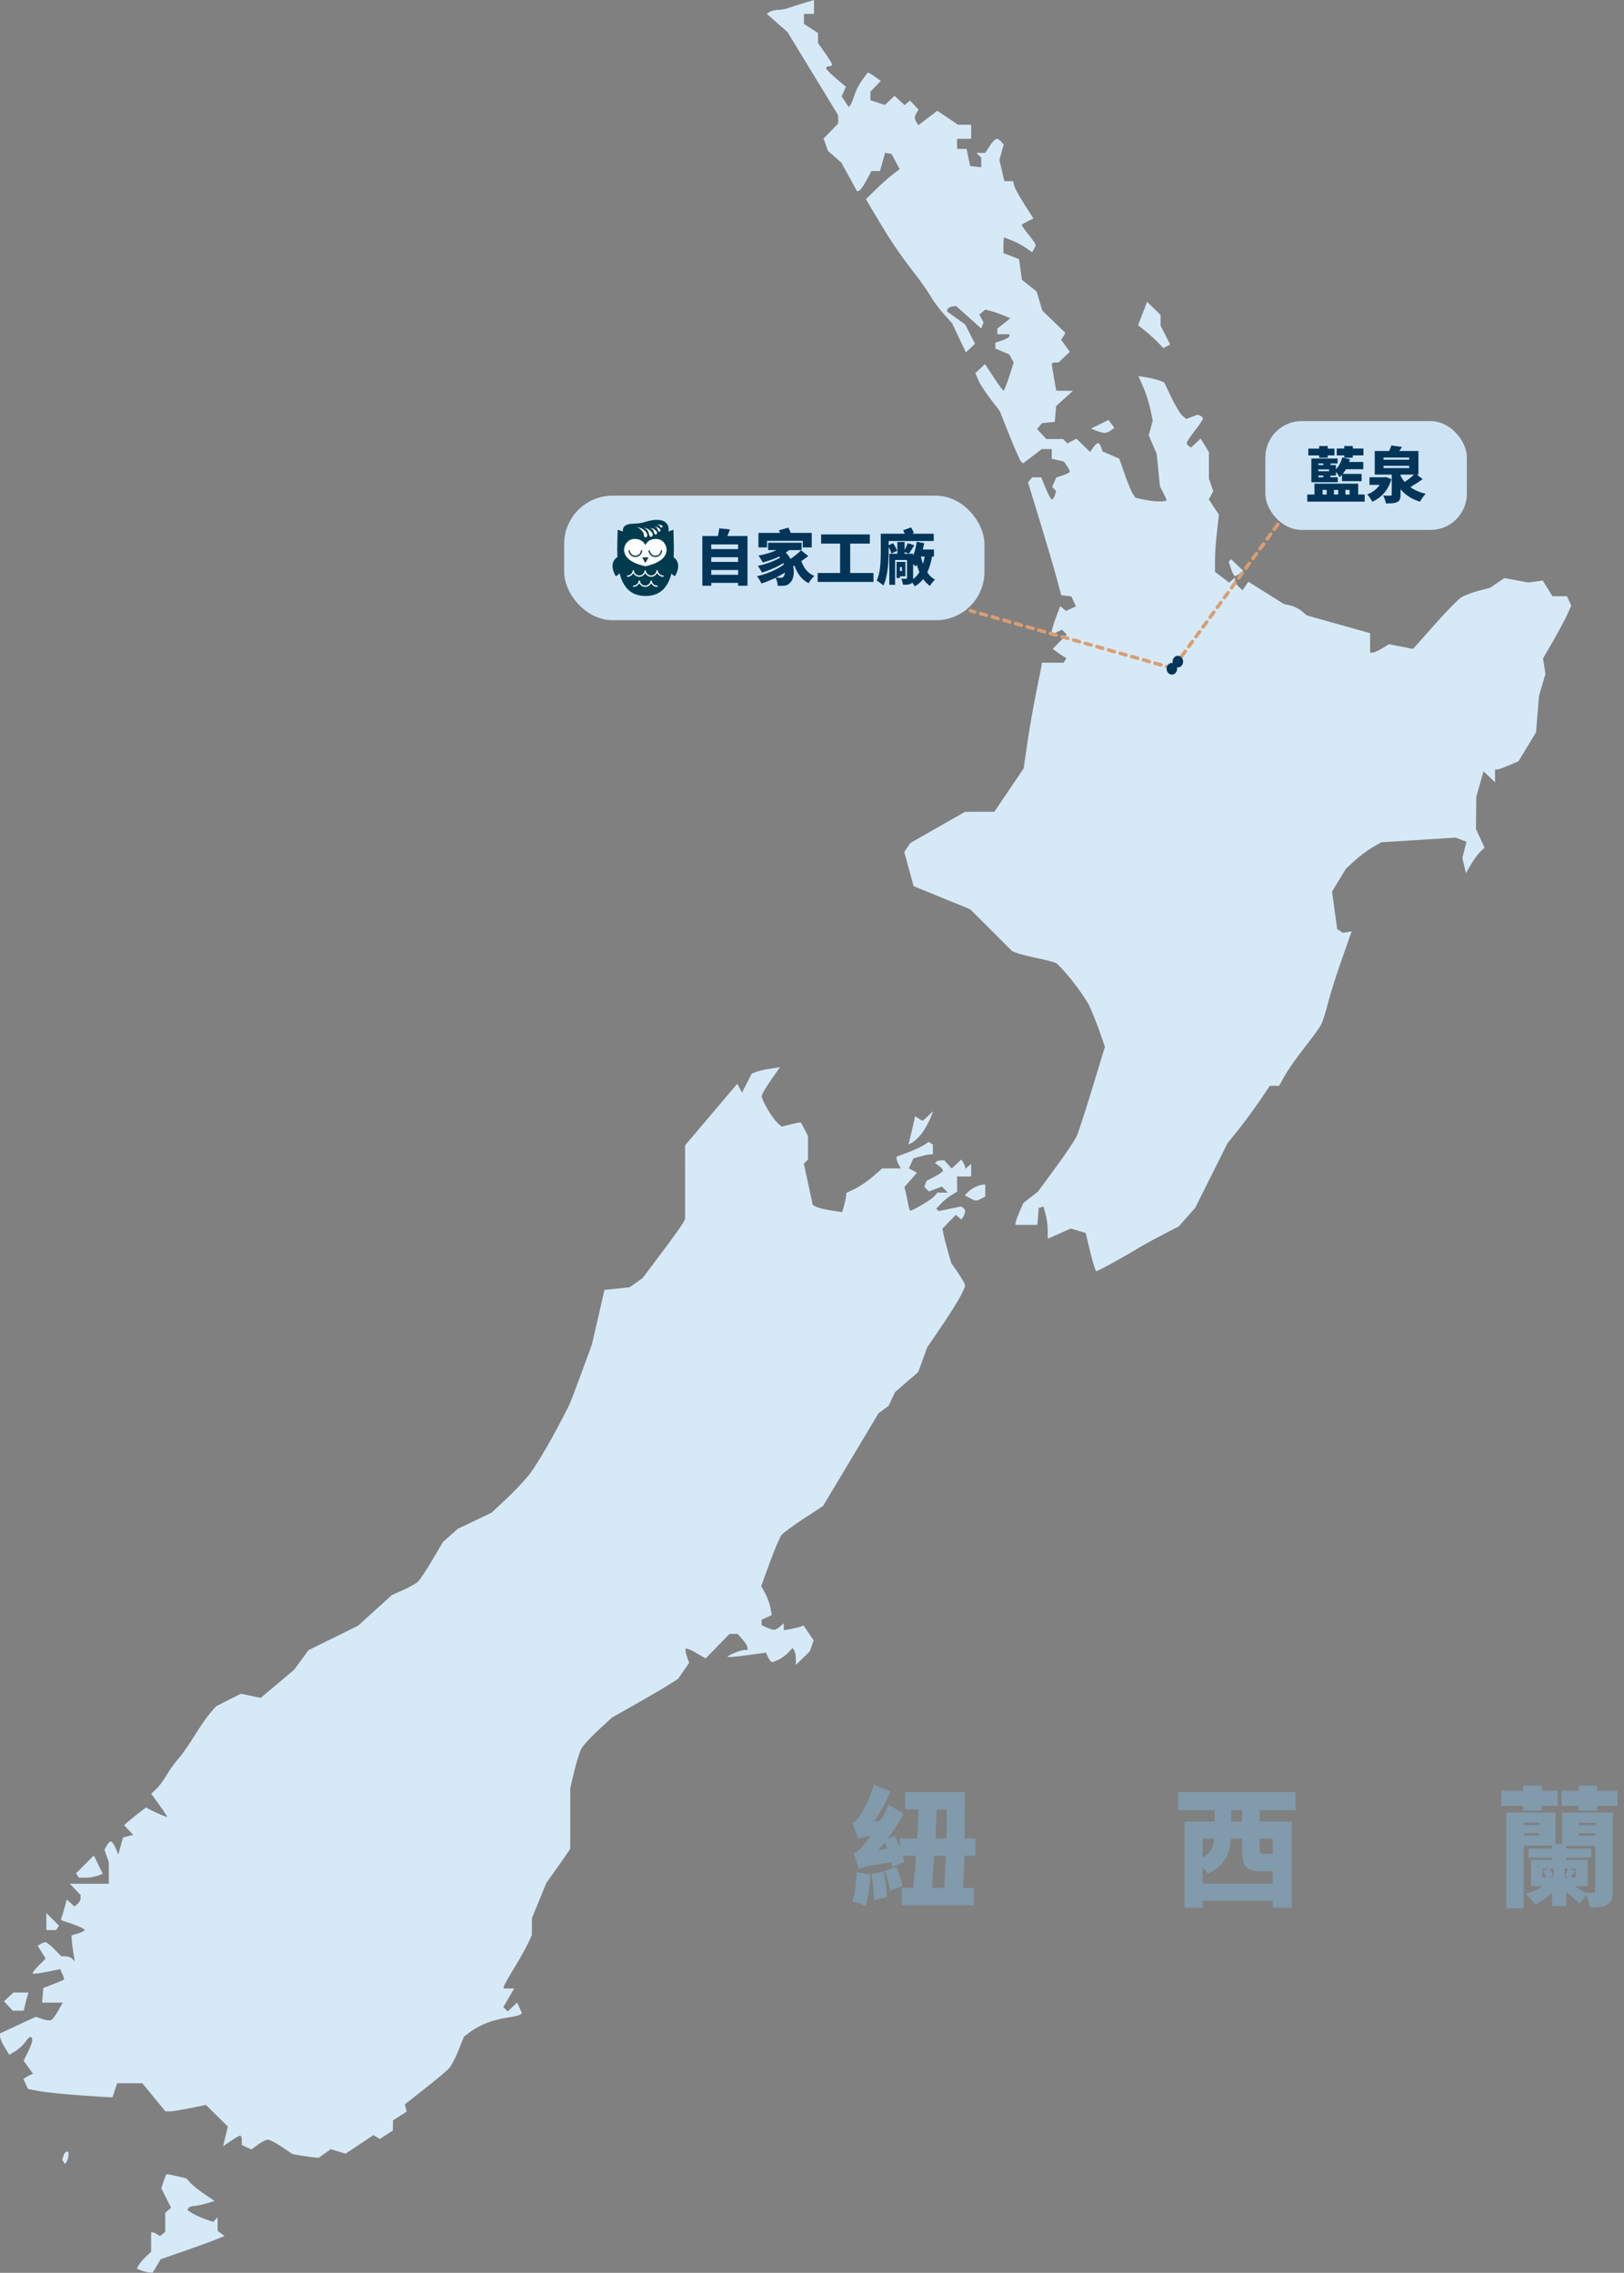<svg width="806" height="1128" viewBox="0 0 806 1128" fill="none" xmlns="http://www.w3.org/2000/svg">
<rect x="0" y="0" width="806" height="1128" fill="#808080" stroke="none"/>
<rect x="628" y="209" width="100" height="54" rx="18" fill="#CEE4F5"/>
<path d="M666.45 229.27H676.59V232.87H666.45V229.27ZM656.79 228.7H660.33V232.21H656.79V228.7ZM656.79 234.73H660.33V238.24H656.79V234.73ZM648.81 245.44H677.31V248.95H648.81V245.44ZM652.38 240.04H674.07V247.3H669.81V243.13H667.74V247.3H664.14V243.13H662.04V247.3H658.44V243.13H656.4V247.3H652.38V240.04ZM666.18 227.02L670.02 227.95C669.52 229.67 668.83 231.33 667.95 232.93C667.07 234.51 666.05 235.81 664.89 236.83C664.75 236.55 664.53 236.2 664.23 235.78C663.95 235.34 663.65 234.91 663.33 234.49C663.01 234.05 662.72 233.7 662.46 233.44C663.34 232.68 664.1 231.74 664.74 230.62C665.38 229.48 665.86 228.28 666.18 227.02ZM652.77 230.8H663.03V236.02H652.77V233.86H659.64V232.96H652.77V230.8ZM663.87 227.56V230.02H654.3V236.86H663.96V239.32H650.82V227.56H663.87ZM649.32 222.64H662.31V226.03H649.32V222.64ZM654.72 221.35H658.95V227.17H654.72V221.35ZM667.17 221.35H671.4V227.17H667.17V221.35ZM663.42 222.61H676.68V226H663.42V222.61ZM666.03 235.21H675.78V238.81H666.03V235.21ZM679.68 236.86H687.81V240.64H679.68V236.86ZM694.92 235.75C695.64 237.27 696.59 238.65 697.77 239.89C698.97 241.11 700.39 242.16 702.03 243.04C703.67 243.92 705.52 244.59 707.58 245.05C707.26 245.35 706.92 245.74 706.56 246.22C706.2 246.68 705.86 247.15 705.54 247.63C705.22 248.13 704.95 248.58 704.73 248.98C702.55 248.32 700.62 247.42 698.94 246.28C697.28 245.14 695.83 243.77 694.59 242.17C693.37 240.57 692.32 238.76 691.44 236.74L694.92 235.75ZM702.39 234.97L706.08 237.79C705.22 238.39 704.33 239 703.41 239.62C702.49 240.22 701.58 240.79 700.68 241.33C699.8 241.87 698.97 242.34 698.19 242.74L695.4 240.31C696.16 239.87 696.96 239.35 697.8 238.75C698.66 238.15 699.49 237.52 700.29 236.86C701.11 236.2 701.81 235.57 702.39 234.97ZM690.72 235H695.1V245.59C695.1 246.59 694.97 247.37 694.71 247.93C694.47 248.49 694 248.92 693.3 249.22C692.62 249.52 691.82 249.7 690.9 249.76C690 249.82 688.98 249.85 687.84 249.85C687.76 249.27 687.58 248.61 687.3 247.87C687.04 247.13 686.77 246.48 686.49 245.92C686.93 245.94 687.39 245.96 687.87 245.98C688.37 246 688.82 246.01 689.22 246.01C689.64 245.99 689.92 245.98 690.06 245.98C690.32 245.98 690.49 245.95 690.57 245.89C690.67 245.81 690.72 245.67 690.72 245.47V235ZM686.28 236.86H687.06L687.78 236.71L690.54 237.79C690.04 239.59 689.34 241.21 688.44 242.65C687.54 244.09 686.47 245.34 685.23 246.4C683.99 247.44 682.6 248.31 681.06 249.01C680.9 248.65 680.67 248.24 680.37 247.78C680.09 247.34 679.79 246.9 679.47 246.46C679.15 246.02 678.84 245.66 678.54 245.38C679.82 244.92 680.98 244.29 682.02 243.49C683.08 242.67 683.97 241.75 684.69 240.73C685.43 239.69 685.96 238.6 686.28 237.46V236.86ZM686.64 231.19V232.3H699.39V231.19H686.64ZM686.64 227.08V228.16H699.39V227.08H686.64ZM682.29 223.84H703.98V235.54H682.29V223.84ZM690.54 221.08L695.82 221.8C695.32 222.62 694.8 223.39 694.26 224.11C693.74 224.81 693.28 225.41 692.88 225.91L688.77 225.1C689.11 224.5 689.44 223.84 689.76 223.12C690.1 222.38 690.36 221.7 690.54 221.08Z" fill="#033559"/>
<path d="M449.2 889.416H473.712V897.992H449.2V889.416ZM446.576 912.456H484.08V920.968H446.576V912.456ZM447.536 936.968H483.312V945.544H447.536V936.968ZM455.984 892.808H465.136C465.008 896.051 464.859 899.421 464.688 902.92C464.56 906.376 464.389 909.853 464.176 913.352C464.005 916.808 463.792 920.2 463.536 923.528C463.323 926.813 463.088 929.949 462.832 932.936C462.619 935.923 462.384 938.632 462.128 941.064H452.656C452.997 938.547 453.317 935.773 453.616 932.744C453.915 929.715 454.192 926.536 454.448 923.208C454.704 919.88 454.939 916.488 455.152 913.032C455.365 909.576 455.536 906.141 455.664 902.728C455.835 899.315 455.941 896.008 455.984 892.808ZM469.808 889.416H478.96C478.96 892.915 478.939 896.541 478.896 900.296C478.896 904.051 478.853 907.827 478.768 911.624C478.725 915.379 478.661 919.069 478.576 922.696C478.491 926.28 478.363 929.693 478.192 932.936C478.064 936.179 477.915 939.123 477.744 941.768H468.272C468.485 939.037 468.677 936.029 468.848 932.744C469.061 929.459 469.232 926.024 469.36 922.44C469.531 918.813 469.637 915.123 469.68 911.368C469.765 907.613 469.808 903.88 469.808 900.168C469.851 896.456 469.851 892.872 469.808 889.416ZM438.64 913.224L444.208 911.176C444.848 912.541 445.467 914.013 446.064 915.592C446.704 917.171 447.259 918.707 447.728 920.2C448.197 921.651 448.539 922.952 448.752 924.104L442.8 926.536C442.629 925.384 442.309 924.04 441.84 922.504C441.413 920.968 440.923 919.389 440.368 917.768C439.813 916.147 439.237 914.632 438.64 913.224ZM432.56 930.184L438.64 928.712C438.981 930.76 439.301 932.979 439.6 935.368C439.941 937.715 440.155 939.763 440.24 941.512L433.84 943.176C433.797 941.427 433.648 939.336 433.392 936.904C433.179 934.472 432.901 932.232 432.56 930.184ZM425.2 929.16L432.048 930.248C431.877 933.107 431.579 935.965 431.152 938.824C430.725 941.64 430.192 944.029 429.552 945.992C428.741 945.565 427.653 945.117 426.288 944.648C424.923 944.221 423.813 943.901 422.96 943.688C423.685 941.853 424.197 939.635 424.496 937.032C424.837 934.387 425.072 931.763 425.2 929.16ZM425.776 912.52C425.648 911.965 425.413 911.219 425.072 910.28C424.773 909.341 424.432 908.381 424.048 907.4C423.707 906.376 423.365 905.501 423.024 904.776C423.707 904.563 424.325 904.179 424.88 903.624C425.477 903.027 426.075 902.259 426.672 901.32C427.099 900.723 427.739 899.635 428.592 898.056C429.445 896.435 430.341 894.536 431.28 892.36C432.219 890.184 433.029 887.987 433.712 885.768L441.904 889.096C440.965 891.357 439.877 893.64 438.64 895.944C437.403 898.248 436.101 900.467 434.736 902.6C433.371 904.691 432.005 906.568 430.64 908.232V908.424C430.64 908.424 430.384 908.573 429.872 908.872C429.403 909.128 428.848 909.491 428.208 909.96C427.568 910.387 426.992 910.835 426.48 911.304C426.011 911.731 425.776 912.136 425.776 912.52ZM425.776 912.52L425.584 906.504L429.04 904.2L440.112 903.496C439.899 904.563 439.685 905.779 439.472 907.144C439.301 908.509 439.195 909.619 439.152 910.472C436.72 910.685 434.715 910.899 433.136 911.112C431.557 911.283 430.277 911.453 429.296 911.624C428.357 911.752 427.611 911.901 427.056 912.072C426.544 912.2 426.117 912.349 425.776 912.52ZM426.288 927.624C426.16 927.069 425.925 926.323 425.584 925.384C425.285 924.403 424.944 923.4 424.56 922.376C424.219 921.352 423.877 920.477 423.536 919.752C424.432 919.539 425.264 919.091 426.032 918.408C426.8 917.725 427.696 916.787 428.72 915.592C429.232 915.037 429.979 914.099 430.96 912.776C431.984 911.453 433.093 909.875 434.288 908.04C435.483 906.163 436.677 904.157 437.872 902.024C439.067 899.891 440.133 897.736 441.072 895.56L448.432 900.232C446.939 902.963 445.253 905.715 443.376 908.488C441.499 911.261 439.515 913.928 437.424 916.488C435.333 919.005 433.243 921.288 431.152 923.336V923.592C431.152 923.592 430.896 923.741 430.384 924.04C429.915 924.296 429.36 924.637 428.72 925.064C428.08 925.491 427.504 925.939 426.992 926.408C426.523 926.835 426.288 927.24 426.288 927.624ZM426.288 927.624L425.84 921.416L429.296 919.048L445.744 916.872C445.573 917.939 445.424 919.133 445.296 920.456C445.211 921.779 445.189 922.867 445.232 923.72C441.563 924.275 438.576 924.765 436.272 925.192C434.011 925.576 432.219 925.917 430.896 926.216C429.573 926.472 428.571 926.728 427.888 926.984C427.248 927.197 426.715 927.411 426.288 927.624ZM439.152 928.584L444.976 926.6C445.573 928.093 446.149 929.736 446.704 931.528C447.259 933.277 447.664 934.792 447.92 936.072L441.776 938.312C441.563 936.989 441.2 935.432 440.688 933.64C440.176 931.805 439.664 930.12 439.152 928.584ZM593.136 934.856H635.504V943.368H593.136V934.856ZM587.888 904.008H641.136V946.824H631.664V912.52H596.912V946.824H587.888V904.008ZM584.752 889.416H642.992V898.376H584.752V889.416ZM602.8 895.048H611.056V910.216C611.056 912.648 610.757 915.123 610.16 917.64C609.605 920.115 608.475 922.44 606.768 924.616C605.104 926.749 602.629 928.52 599.344 929.928C599.003 929.331 598.491 928.627 597.808 927.816C597.125 926.963 596.4 926.131 595.632 925.32C594.907 924.509 594.267 923.891 593.712 923.464C596.528 922.355 598.576 921.096 599.856 919.688C601.136 918.237 601.947 916.701 602.288 915.08C602.629 913.416 602.8 911.709 602.8 909.96V895.048ZM616.432 895.048H625.2V917.448C625.2 918.643 625.285 919.368 625.456 919.624C625.669 919.88 626.181 920.008 626.992 920.008C627.12 920.008 627.333 920.008 627.632 920.008C627.973 920.008 628.336 920.008 628.72 920.008C629.104 920.008 629.467 920.008 629.808 920.008C630.149 920.008 630.405 920.008 630.576 920.008C631.131 920.008 631.515 919.965 631.728 919.88C631.941 919.752 632.112 919.581 632.24 919.368C633.093 920.008 634.267 920.648 635.76 921.288C637.296 921.928 638.725 922.376 640.048 922.632C639.408 924.936 638.405 926.515 637.04 927.368C635.717 928.221 633.883 928.648 631.536 928.648C631.109 928.648 630.619 928.648 630.064 928.648C629.552 928.648 628.997 928.648 628.4 928.648C627.845 928.648 627.312 928.648 626.8 928.648C626.288 928.648 625.84 928.648 625.456 928.648C622.981 928.648 621.083 928.307 619.76 927.624C618.48 926.941 617.605 925.789 617.136 924.168C616.667 922.547 616.432 920.328 616.432 917.512V895.048ZM758.512 917.384H789.744V921.928H758.512V917.384ZM768.176 934.152L773.296 936.2C772.443 937.309 771.376 938.44 770.096 939.592C768.859 940.744 767.536 941.811 766.128 942.792C764.72 943.773 763.291 944.563 761.84 945.16C761.285 944.392 760.539 943.475 759.6 942.408C758.704 941.384 757.872 940.552 757.104 939.912C758.469 939.528 759.856 939.037 761.264 938.44C762.672 937.843 763.973 937.181 765.168 936.456C766.405 935.688 767.408 934.92 768.176 934.152ZM753.328 905.736H765.744V909.768H753.328V905.736ZM782.128 905.8H794.544V909.896H782.128V905.8ZM753.264 899.528H772.08V915.976H753.264V910.984H763.888V904.584H753.264V899.528ZM794.992 899.528V904.648H783.6V911.048H794.992V916.104H775.28V899.528H794.992ZM747.568 899.528H756.208V947.08H747.568V899.528ZM791.664 899.528H800.496V938.44C800.496 940.275 800.304 941.704 799.92 942.728C799.536 943.795 798.789 944.648 797.68 945.288C796.613 945.928 795.355 946.312 793.904 946.44C792.496 946.611 790.917 946.696 789.168 946.696C788.997 945.587 788.656 944.307 788.144 942.856C787.675 941.448 787.184 940.253 786.672 939.272C787.44 939.315 788.229 939.336 789.04 939.336C789.893 939.336 790.469 939.336 790.768 939.336C791.365 939.336 791.664 939.016 791.664 938.376V899.528ZM765.552 927.432V931.656H782V927.432H765.552ZM759.792 923.08H788.016V936.072H759.792V923.08ZM765.808 928.584L768.88 927.432C769.221 927.901 769.584 928.456 769.968 929.096C770.352 929.693 770.651 930.227 770.864 930.696L767.664 932.04C767.493 931.571 767.216 931.016 766.832 930.376C766.491 929.736 766.149 929.139 765.808 928.584ZM778.48 927.176L781.808 928.584C781.339 929.267 780.912 929.885 780.528 930.44C780.144 930.995 779.781 931.507 779.44 931.976L776.688 930.888C777.029 930.291 777.371 929.651 777.712 928.968C778.053 928.243 778.309 927.645 778.48 927.176ZM777.968 934.216C778.437 934.429 779.12 934.792 780.016 935.304C780.955 935.816 781.936 936.371 782.96 936.968C783.984 937.565 784.923 938.141 785.776 938.696C786.629 939.208 787.248 939.592 787.632 939.848L784.048 944.84C783.536 944.328 782.875 943.709 782.064 942.984C781.296 942.259 780.464 941.533 779.568 940.808C778.672 940.04 777.797 939.315 776.944 938.632C776.091 937.907 775.365 937.331 774.768 936.904L777.968 934.216ZM770.224 915.208H777.328V925.704H770.224V915.208ZM771.056 923.976H776.56V934.536H777.328V945.928H770.288V934.536H771.056V923.976ZM745.072 888.712H773.04V896.264H745.072V888.712ZM756.016 886.216H765.232V898.632H756.016V886.216ZM783.408 886.216H792.624V898.632H783.408V886.216ZM775.024 888.712H802.736V896.264H775.024V888.712Z" fill="#819AAC"/>
<path d="M70.205 1126.85L67.912 1125.93L68.863 1124.16C69.387 1123.19 70.982 1121.3 72.407 1119.97L74.999 1117.54V1112.72V1107.89L75.749 1107.91C76.162 1107.92 77.159 1108.34 77.965 1108.85L79.432 1109.78L80.716 1108.71L81.999 1107.65V1102.89V1098.14L83.467 1096.92L84.935 1095.7L82.491 1090.88L80.047 1086.05L81.171 1082.72C81.79 1080.89 82.399 1079.26 82.526 1079.1C82.653 1078.94 84.948 1079.32 87.627 1079.96L92.499 1081.12L94.499 1083.35C95.599 1084.58 98.748 1087.1 101.497 1088.95L106.495 1092.33L102.497 1093.53C100.298 1094.2 97.513 1094.77 96.308 1094.82C95.103 1094.86 93.851 1095.32 93.526 1095.85L92.935 1096.81L95.234 1098.31C96.498 1099.14 99.385 1100.47 101.65 1101.27L105.769 1102.72L106.884 1101.61L107.999 1100.49V1103.83V1107.17L109.717 1108.43L111.434 1109.68L107.741 1111.23C105.71 1112.08 98.573 1114.68 91.881 1117.02L79.714 1121.26L77.758 1124.58L75.802 1127.89L74.15 1127.83C73.242 1127.8 71.467 1127.35 70.205 1126.85ZM31.559 1072.99L30.87 1071.88L31.502 1069.88C31.85 1068.79 32.553 1067.89 33.066 1067.89H33.999L33.984 1069.64C33.976 1070.61 33.582 1072 33.109 1072.75L32.249 1074.11L31.559 1072.99ZM149.855 1069.87L145.211 1069.09L139.869 1065.49C136.93 1063.51 133.82 1061.89 132.957 1061.89C132.094 1061.89 129.904 1062.99 128.091 1064.33L124.795 1066.76L122.397 1065.66L119.999 1064.57V1062.23C119.999 1060.95 119.654 1059.89 119.231 1059.89C118.809 1059.89 116.72 1061.08 114.59 1062.53L110.716 1065.16L111.42 1062.28C111.808 1060.69 112.34 1058.49 112.604 1057.39L113.083 1055.39L107.646 1050.03L102.209 1044.67L94.254 1046.28C89.879 1047.17 85.359 1047.89 84.208 1047.89H82.118L76.359 1040.89L70.6 1033.89H64.377H58.154L56.999 1037.39L55.844 1040.89H54.859C54.317 1040.89 47.264 1040.43 39.186 1039.86C31.108 1039.29 22.11 1038.35 19.19 1037.77L13.88 1036.73L12.746 1034.24L11.613 1031.75L13.056 1030.84C13.85 1030.34 14.926 1029.78 15.448 1029.59L16.397 1029.26L14.066 1025.99L11.735 1022.71L13.867 1018.44C15.04 1016.1 15.999 1013.44 15.999 1012.53C15.999 1011.63 15.601 1010.89 15.114 1010.89C14.627 1010.89 13.478 1012.04 12.56 1013.44C11.642 1014.84 9.479 1016.85 7.754 1017.9L4.618 1019.8L2.34 1016.1C1.087 1014.06 0.047 1011.67 0.03 1010.79L0 1009.18L8.891 1005.05L17.782 1000.92L20.904 1002.01C22.62 1002.61 24.582 1002.88 25.262 1002.62C25.943 1002.36 27.541 1000.29 28.814 998.019L31.128 993.893H26.004H20.879L21.189 990.27L21.5 986.645L26.497 984.689C29.245 983.613 31.625 982.602 31.784 982.442C31.944 982.282 31.574 981.052 30.962 979.709L29.848 977.265L23.292 978.614C19.686 979.355 16.51 979.736 16.234 979.461C15.959 979.185 17.296 977.397 19.206 975.487L22.679 972.014L20.682 968.86L18.685 965.706L20.092 964.815C20.866 964.325 21.974 963.917 22.554 963.909C23.133 963.901 25.134 965.468 27 967.393L30.392 970.893H32.496C33.653 970.893 35.163 971.456 35.851 972.143L37.102 973.393L36.368 968.893C35.965 966.418 35.604 963.518 35.567 962.449L35.5 960.504L38.75 959.554C40.537 959.032 42 958.256 42 957.831C42 957.406 39.862 956.297 37.25 955.366C34.637 954.435 31.909 953.501 31.186 953.29C30.464 953.08 30.081 952.567 30.335 952.15C30.589 951.734 31.322 949.437 31.963 947.047L33.129 942.7L35.046 944.435L36.962 946.169L38.481 944.909C39.316 944.216 40 942.941 40 942.076V940.503L37.313 937.698L34.626 934.893H44.313H54V929.543V924.192L52.927 921.114L51.854 918.035L52.962 915.964C53.572 914.825 54.503 913.893 55.032 913.893C55.561 913.893 56.608 915.356 57.357 917.143L58.72 920.393L59.896 916.154L61.072 911.914L63.594 911.28L66.117 910.647L63.872 908.257L61.626 905.867L62.563 904.95C63.078 904.446 65.498 902.46 67.94 900.536L72.38 897.039L75.183 898.488C76.725 899.286 79.14 900.376 80.55 900.913L83.114 901.887L82.398 900.64C82.004 899.955 80.19 897.324 78.366 894.794L75.05 890.195L77.62 887.794C79.034 886.474 81.344 883.368 82.755 880.893C84.165 878.418 86.747 874.818 88.491 872.893C90.235 870.968 93.84 865.834 96.501 861.484C99.163 857.135 102.687 852.041 104.333 850.166L107.327 846.757L113.413 843.682L119.5 840.606L124.463 841.62L129.427 842.634L137.697 835.67L145.968 828.705L149.538 823.841L153.109 818.977L165.419 812.894L177.729 806.811L186.114 799.204L194.5 791.597L200 789.158C203.025 787.816 206.319 785.985 207.32 785.087C208.321 784.19 211.558 779.349 214.512 774.33L219.883 765.203L223.587 761.951L227.291 758.699L235.626 754.719L243.962 750.74L251.318 743.87C255.364 740.091 260.583 734.526 262.915 731.503C265.248 728.48 270.307 720.243 274.157 713.2C278.008 706.156 281.838 698.818 282.668 696.893C283.498 694.968 286.326 687.543 288.953 680.393L293.729 667.393L296.393 655.893C297.859 649.568 299.262 643.446 299.511 642.288L299.966 640.182L306.221 639.528L312.476 638.874L315.717 636.568L318.958 634.262L328.311 621.826C333.455 614.986 338.19 608.407 338.832 607.207L340 605.025L340.015 586.709L340.03 568.393L352.973 553.129L365.917 537.865L367.096 540.068L368.275 542.271L370.678 537.542L373.081 532.814L375.383 531.939C376.649 531.457 379.805 530.746 382.395 530.357L387.105 529.651L382.554 536.161C380.05 539.742 378.007 543.284 378.012 544.033C378.016 544.781 379.315 547.643 380.896 550.393C382.477 553.143 384.708 556.238 385.855 557.27L387.94 559.147L392.593 557.975C395.152 557.331 397.359 556.936 397.497 557.098C397.635 557.261 398.48 558.834 399.375 560.594L401.002 563.794V569.644V575.493L399.984 576.511L398.966 577.529L401.172 587.776L403.377 598.023L405.06 598.924C405.986 599.42 409.274 600.222 412.368 600.707L417.992 601.589L418.992 597.991C419.541 596.012 419.994 593.871 419.997 593.233L420.001 592.072L424.413 589.936C426.84 588.761 430.846 586.021 433.316 583.847L437.807 579.893H442.439H447.071L446.036 577.959C445.466 576.895 445.001 575.578 445.001 575.031V574.037L450.533 571.967C453.575 570.829 457.156 569.183 458.489 568.309L460.913 566.721L461.957 567.366L463.001 568.011V570.452V572.893L461.751 572.897C461.063 572.9 458.885 573.352 456.91 573.9L453.319 574.898L452.19 577.376L451.061 579.853L453.08 580.934L455.099 582.015L451.967 585.582L448.835 589.15L449.418 591.271C449.739 592.437 450.284 595.079 450.629 597.142C450.974 599.204 451.536 600.887 451.878 600.882C452.221 600.878 454.773 599.57 457.55 597.977C460.327 596.384 463.194 594.363 463.922 593.486L465.245 591.892H467.837H470.429L468.933 590.396L467.438 588.9L464.233 590.11L461.028 591.319L459.882 590.173L458.735 589.026L459.319 587.504L459.903 585.982L463.952 583.916C466.179 582.78 468.001 581.436 468.001 580.928C468.001 580.42 467.103 579.377 466.007 578.609L464.013 577.212L464.674 576.552C465.037 576.189 466.089 575.892 467.012 575.892H468.691L470.515 577.907L472.339 579.923L474.722 577.683L477.106 575.444L478.038 576.918C478.551 577.728 478.977 578.784 478.985 579.264L479 580.136L480.5 578.892L482 577.647V580.769V583.892H478.5H475V587.676V591.46L472.25 593.089C470.738 593.985 468.411 595.88 467.08 597.301L464.659 599.884L465.25 600.475L465.842 601.066L471.407 599.911L476.972 598.756L477.986 599.383C478.544 599.727 478.993 600.546 478.985 601.201C478.978 601.856 478.561 603.038 478.061 603.827L477.153 605.263L475.751 604.1L474.349 602.936L471.038 606.353L467.726 609.77L468.345 612.863C468.685 614.564 469.676 618.41 470.548 621.408L472.133 626.86L475.567 631.852C477.455 634.597 479 637.38 479 638.037C479 638.693 477.616 641.683 475.923 644.682C474.231 647.681 469.998 654.307 466.516 659.406L460.186 668.677L457.95 674.81L455.714 680.942L449.971 685.917L444.228 690.892L442.603 694.317L440.978 697.741L438.501 699.566L436.023 701.392L422.261 724.392L408.499 747.392L398.999 753.625C393.775 757.054 388.791 760.719 387.924 761.772C387.057 762.824 384.423 768.971 382.071 775.432L377.794 787.18L379.775 790.786C380.865 792.769 382.042 796.004 382.392 797.975L383.028 801.558L380.514 802.703L378 803.849V805.21V806.571L380.547 807.731C381.948 808.369 383.6 808.892 384.219 808.892C384.837 808.892 386.166 808.147 387.172 807.237L389 805.582V807.348V809.114L392.571 808.444C394.535 808.076 396.747 807.542 397.485 807.259L398.828 806.744L401.326 810.421L403.825 814.097L402.868 816.841L401.911 819.585L398.456 822.935L395 826.284L394.985 823.338C394.978 821.717 394.606 819.818 394.162 819.118L393.353 817.844L391.429 819.97C390.371 821.14 388.289 822.725 386.803 823.494C385.316 824.263 383.7 824.892 383.211 824.892C382.722 824.892 381.839 823.832 381.249 822.537L380.176 820.182L370.849 821.464C365.719 822.169 361.336 822.56 361.108 822.332C360.88 822.104 362.323 821.237 364.315 820.405C366.307 819.573 368.626 818.892 369.468 818.892H371.001L370.97 817.642C370.951 816.954 369.85 815.154 368.518 813.642L366.098 810.892H364.086H362.073L356.14 816.994L350.206 823.095L345.559 820.372C343.003 818.874 340.655 817.905 340.341 818.219C340.027 818.533 340.278 820.244 340.897 822.021L342.024 825.253L339.263 829.242L336.502 833.231L331.502 836.39C328.752 838.127 321.383 842.438 315.127 845.97L303.752 852.392L296.833 858.776C293.028 862.287 289.257 866.432 288.452 867.988C287.648 869.543 286.096 874.545 285.003 879.104L283.016 887.392L283.008 902.502L283.001 917.612L280.69 921.002C279.419 922.866 276.768 926.642 274.799 929.392L271.219 934.392L267.61 943.153L264.001 951.915L263.978 956.153L263.955 960.392L262.115 964.392C261.103 966.592 257.963 972.178 255.137 976.807C252.311 981.435 249.999 985.597 249.999 986.057V986.892H252.594H255.189L252.494 991.491L249.798 996.091L250.886 997.178L251.973 998.265L254.318 996.062L256.663 993.859L257.883 996.534L259.102 999.21L257.923 999.939C257.274 1000.34 254.496 1000.97 251.749 1001.33C249.001 1001.69 244.533 1002.84 241.818 1003.87C239.103 1004.9 235.389 1006.88 233.564 1008.27L230.247 1010.8L227.541 1017.6C226.052 1021.33 223.919 1025.38 222.799 1026.58C221.679 1027.79 216.3 1032.29 210.846 1036.58L200.929 1044.39L201.382 1046.19L201.835 1047.98L198.43 1050.19L195.024 1052.39L194.998 1054.89L194.971 1057.39L191.723 1059.49L188.475 1061.6L186.918 1060.61L185.362 1059.63L178.426 1064.24L171.491 1068.86L167.841 1067.74L164.192 1066.62L161.189 1068.75L158.187 1070.89L156.342 1070.77C155.327 1070.71 152.409 1070.31 149.855 1069.87ZM4.168 995.573L1.988 993.253L4.308 991.073L6.628 988.893H10.381H14.134L13.614 990.643C13.328 991.606 12.799 993.631 12.438 995.143L11.782 997.893H9.065H6.348L4.168 995.573ZM22.999 953.663V949.432L26.124 952.556L29.248 955.681L28.565 956.787L27.881 957.893H25.44H22.999V953.663ZM38.431 930.784L37.745 929.674L42.16 925.258L46.576 920.843L48.787 925.393L50.997 929.944L48.433 930.919C47.023 931.455 44.35 931.893 42.493 931.893H39.117L38.431 930.784ZM541.106 621.407L538.819 611.92L535.139 610.817L531.46 609.715L525.729 612.249L519.999 614.783L519.995 610.588C519.992 608.281 519.513 604.678 518.931 602.581L517.873 598.77L516.687 599.159L515.501 599.549L515.193 603.721L514.885 607.893H509.443H504V606.976C504 606.472 504.864 604.045 505.919 601.584L507.837 597.109L511.486 594.251L515.134 591.393L523.972 579.378C528.833 572.769 533.516 565.794 534.379 563.878C535.242 561.961 538.746 551.193 542.164 539.948L548.38 519.502L545.552 511.448C543.997 507.018 541.678 501.303 540.398 498.747C539.119 496.192 535.314 490.673 531.943 486.483C528.573 482.293 525.069 478.472 524.158 477.992C523.246 477.512 519.125 476.426 515 475.579C510.875 474.731 506.35 473.6 504.944 473.064L502.388 472.09L491.944 461.674L481.5 451.259L467.469 445.533L453.438 439.808L451.105 431.35L448.771 422.893L450.265 420.643L451.759 418.393L465.358 410.643L478.958 402.893L486.229 402.882L493.5 402.871L500.764 392.131L508.028 381.392L509.932 368.391C510.979 361.24 512.998 349.77 514.418 342.902C515.838 336.034 517 330.072 517 329.653V328.892H522.441H527.883L528.582 327.76L529.281 326.629L527.891 325.829C527.126 325.389 525.6 324.355 524.5 323.53L522.501 322.032L525.949 318.46L529.397 314.888L528.226 313.717L527.055 312.546L524.528 313.698L522 314.849V313.408C522 312.616 522.941 309.454 524.09 306.382L526.18 300.796L527.62 301.991L529.06 303.186L531.52 302.065L533.981 300.944L532.855 298.471L531.728 295.999L529.206 295.696L526.685 295.392L524.407 286.892C523.155 282.217 519.447 269.617 516.169 258.892L510.209 239.392L511.227 238.142L512.245 236.892H514.507H516.768L519 242.392C520.228 245.417 521.6 247.892 522.049 247.892C522.498 247.892 523.166 246.947 523.532 245.791L524.199 243.691L523.177 242.669L522.155 241.647L523.225 239.298L524.295 236.95L527.648 235.843C529.492 235.235 531 234.422 531 234.037C531 233.652 530.325 232.373 529.499 231.194L527.998 229.05L524.999 228.392L522 227.733V225.313V222.892H519.509H517.018L512.363 226.445L507.707 229.999L506.736 229.028C506.202 228.494 503.606 222.634 500.966 216.007L496.168 203.957L491.542 197.946C488.998 194.639 486.279 190.41 485.501 188.547L484.086 185.16L486.468 182.923L488.85 180.685L493.175 187.268C495.554 190.888 497.749 193.86 498.054 193.871C498.358 193.883 499.618 190.754 500.853 186.918L503.099 179.944L502.014 177.917L500.928 175.889L497.464 174.441L494 172.994V171.521V170.047L497.5 168.892C499.425 168.257 501 167.322 501 166.814V165.892H498H495V164.464V163.037L498.23 160.509L501.46 157.982L497.925 156.505C495.98 155.692 493.171 154.722 491.682 154.348L488.975 153.669L487.509 154.885L486.043 156.102L487.098 158.075L488.154 160.048L487.578 161.551L487.002 163.053L480.751 157.453L474.5 151.854L472.579 152.123C471.522 152.271 470.5 152.871 470.307 153.457L469.957 154.522L474.502 157.786L479.046 161.05L481.475 165.842L483.904 170.635L481.643 172.758L479.382 174.882L475.941 167.637L472.5 160.392L468.432 155.892C466.194 153.417 463.172 149.314 461.717 146.774C460.261 144.234 456.093 138.384 452.453 133.774C448.814 129.164 443.474 121.567 440.587 116.892C437.7 112.217 434.086 106.241 432.556 103.612L429.775 98.832L434.638 94.058C437.312 91.433 441.075 88.079 443 86.606L446.5 83.927L444.5 80.171L442.5 76.416L440.893 76.108L439.286 75.8L438.013 80.346L436.741 84.892L434.621 84.895L432.5 84.898L430 89.585C428.625 92.164 427.019 94.423 426.432 94.606L425.363 94.938L421.466 87.829L417.569 80.721L414.225 77.785L410.881 74.849L409.815 71.791L408.749 68.734L412.375 65.021L416 61.308V59.265V57.222L411.189 49.307C408.543 44.954 402.876 35.653 398.595 28.637L390.812 15.883L385.656 11.361L380.501 6.838L382 5.88C382.825 5.354 384.709 4.916 386.185 4.907C387.662 4.9 389.949 4.482 391.267 3.981C392.586 3.48 395.99 2.379 398.832 1.535L404 0V3.446V6.892H401.5H399V9.383V11.874L402.488 14.133L405.976 16.392L405.987 18.895L405.998 21.399L409.498 26.321C411.423 29.029 412.998 31.615 412.998 32.068C412.998 32.521 412.323 32.892 411.498 32.892C410.673 32.892 409.998 33.315 409.998 33.833C409.998 34.35 412.218 36.645 414.931 38.933L419.864 43.092L418.789 45.451L417.715 47.81L419.45 50.458L421.185 53.106L421.971 52.249C422.403 51.778 423.317 49.592 424.001 47.392C424.686 45.192 426.392 41.817 427.794 39.892C429.195 37.967 430.464 36.231 430.613 36.033C430.761 35.835 432.292 36.677 434.013 37.903L437.143 40.132L434.571 42.817L431.998 45.502V47.619V49.737L435.575 50.917L439.151 52.098L441.575 49.821L443.998 47.544L446.469 49.865L448.94 52.186L450.307 51.051L451.673 49.917L453.79 52.17L455.906 54.423L454.968 55.908C454.451 56.724 454.029 57.842 454.029 58.392C454.029 58.942 454.422 60.013 454.903 60.772L455.777 62.153L460.483 58.56L465.188 54.967L470.33 58.429L475.472 61.892H478.735H481.998V65.392V68.892H478.498H474.998V71.392V73.892H477.356H479.714L480.606 78.142L481.498 82.392L484.248 82.709L486.998 83.025V80.659V78.292L485.798 77.092L484.598 75.892H486.789H488.98L491.239 72.404C492.482 70.486 494.006 68.911 494.626 68.904C495.246 68.897 496.288 69.536 496.942 70.324L498.13 71.756L497.073 75.574L496.017 79.392L497.235 84.642L498.453 89.892H500.617H502.782L503.354 92.172C503.669 93.426 505.944 97.588 508.41 101.422L512.894 108.391L510.196 109.773C508.712 110.534 507.322 111.31 507.107 111.499C506.892 111.687 508.354 113.841 510.357 116.285C512.36 118.729 513.992 121.103 513.983 121.56C513.976 122.018 513.571 123.018 513.086 123.784L512.205 125.175L509.352 123.148C507.782 122.033 504.756 120.394 502.626 119.506C500.497 118.618 498.584 117.892 498.376 117.892C498.168 117.892 497.998 119.624 497.998 121.74V125.59L501.887 127.118L505.776 128.645L506.48 133.758L507.183 138.872L510.841 141.769L514.498 144.667L515.895 149.403L517.291 154.138L523.047 159.686L528.803 165.233L527.741 166.934L526.678 168.635L528.8 171.614L530.921 174.593L528.155 177.243L525.389 179.893H523.694C522.761 179.893 521.998 180.194 521.998 180.561C521.998 180.929 522.495 184.079 523.101 187.561L524.204 193.893L528.351 193.934L532.498 193.975L528.319 197.757L524.14 201.539L523.819 205.466L523.498 209.393L520.323 209.701L517.147 210.009L515.926 211.48L514.705 212.952L517.026 215.422L519.347 217.893H523.473H527.598L528.691 218.986L529.784 220.078L531.998 218.893L534.212 217.708L537.616 221.007L541.02 224.307L542.566 222.1C543.416 220.886 544.506 219.893 544.988 219.893C545.469 219.893 546.16 220.827 546.522 221.968L547.18 224.042L551.339 225.836L555.498 227.63L558.33 235.681C559.887 240.11 561.699 244.469 562.356 245.368L563.552 247.003L567.525 247.924C569.711 248.431 573.186 248.856 575.248 248.869C577.311 248.88 578.998 248.646 578.998 248.343C578.998 248.041 578.257 246.359 577.35 244.606L575.702 241.419L574.88 233.308L574.057 225.197L572.091 220.609L570.124 216.021L571.122 212.408L572.12 208.794L570.937 203.095C570.286 199.961 568.683 194.975 567.374 192.016L564.995 186.637L568.938 187.267C571.107 187.614 573.983 188.317 575.33 188.829L577.779 189.76L581.263 197.077C583.18 201.101 585.641 205.193 586.733 206.171L588.719 207.95L591.531 206.881L594.343 205.811L595.671 206.321C596.401 206.601 596.998 207.254 596.998 207.772C596.998 208.29 595.198 210.991 592.998 213.774C590.798 216.557 588.998 219.271 588.998 219.805C588.998 220.338 589.482 221.074 590.072 221.439L591.146 222.103L593.514 219.878L595.882 217.654L597.937 221.023L599.991 224.393L599.995 230.994L599.998 237.595L601.072 240.673L602.145 243.751L601.046 245.805L599.947 247.858L602.455 251.648L604.963 255.438L603.988 263.915C603.452 268.578 603.01 274.958 603.006 278.092L602.998 283.791L606.501 286.463L610.003 289.134L611.501 287.891L612.998 286.648V288.116C612.998 288.923 613.835 290.34 614.858 291.266L616.717 292.949L618.132 290.818L619.546 288.688L628.381 294.235L637.215 299.782L640.357 300.467C642.085 300.844 644.649 302.116 646.055 303.295L648.611 305.438L664.305 309.839L679.998 314.239V319.066V323.893L681.248 323.889C681.936 323.887 684.042 322.945 685.928 321.795L689.358 319.704L695.315 320.876L701.272 322.048L702.498 320.72C703.172 319.99 707.902 314.668 713.008 308.893C718.114 303.118 723.571 297.564 725.136 296.55C726.701 295.537 730.572 294.042 733.74 293.229L739.498 291.75L743.055 289.32L746.611 286.889L752.555 287.989L758.498 289.088L762.085 288.608L765.671 288.127L768.071 292.01L770.471 295.893H774.074H777.677L778.746 298.239L779.815 300.586L777.883 304.902C776.82 307.276 773.668 313.173 770.878 318.007L765.806 326.795L766.414 330.594L767.021 334.393L765.416 339.893L763.812 345.393L763.083 354.393L762.353 363.393L758.005 370.593L753.656 377.794L748.892 379.843C746.272 380.971 743.648 381.893 743.063 381.893H741.998V385.08V388.267L739.144 385.532L736.289 382.797L734.491 389.095L732.694 395.393L732.602 403.393L732.509 411.393L734.664 416.069L736.82 420.744L734.806 422.567C733.698 423.57 731.613 426.4 730.174 428.856L727.557 433.322L726.667 429.562L725.778 425.802L726.797 421.788L727.816 417.774L725.157 416.737L722.498 415.7L703.998 416.86L685.498 418.02L681.061 420.608C678.621 422.032 674.679 424.99 672.3 427.182L667.976 431.168L664.541 436.822L661.107 442.476L662.378 451.767L663.649 461.059L665.074 462L666.498 462.94L668.674 462.57L670.85 462.199L665.889 476.296C663.161 484.049 660.063 493.866 659.005 498.111C657.948 502.357 656.428 507.081 655.629 508.611C654.829 510.141 651.151 515.218 647.456 519.893C643.761 524.568 639.403 530.756 637.772 533.643L634.807 538.893H632.528H630.248L624.957 546.643C622.047 550.906 617.317 557.318 614.446 560.893L609.226 567.393L601.222 583.393L593.218 599.393L589.132 604.019L585.047 608.645L576.773 612.933C572.222 615.291 566.839 618.26 564.812 619.529C562.784 620.799 557.442 623.875 552.94 626.366C548.438 628.856 544.448 630.893 544.073 630.893C543.699 630.893 542.363 626.624 541.106 621.407ZM481.156 594.523L478.812 593.223L480.561 591.474C481.522 590.513 483.394 589.314 484.719 588.81C486.045 588.306 487.55 587.893 488.064 587.893H488.999V590.858V593.823L487.065 594.858C486.001 595.428 484.763 595.878 484.315 595.858C483.866 595.839 482.444 595.238 481.156 594.523ZM451.317 566.229C451.596 565.22 452.353 562.052 453 559.19L454.176 553.987L456.045 555.154L457.914 556.322L460.561 553.858L463.208 551.393L461.573 555.34C460.673 557.51 458.808 560.766 457.427 562.576C456.047 564.386 453.993 566.361 452.864 566.966L450.81 568.065L451.317 566.229ZM610.977 282.327L609.8 278.76L610.41 278.15L611.02 277.539L614.055 280.447L617.089 283.354L615.353 284.624C614.398 285.322 613.288 285.894 612.885 285.894C612.483 285.894 611.624 284.288 610.977 282.327ZM543.999 213.732L541.499 212.698L545.837 210.556L550.175 208.414L551.622 210.392L553.068 212.37L551.342 213.632C550.393 214.326 548.915 214.865 548.058 214.83C547.201 214.796 545.374 214.301 543.999 213.732ZM574.819 170.086C573.43 168.605 570.617 166.044 568.567 164.394L564.841 161.394L567.076 155.599L569.311 149.804L572.655 153.045L575.999 156.286V158.92V161.555L578.378 166.254L580.757 170.953L579.051 171.866L577.344 172.779L574.819 170.086Z" fill="#DCF0FF" fill-opacity="0.937"/>
<rect x="280" y="246" width="208.587" height="61.795" rx="24" fill="#CEE4F5"/>
<path fill-rule="evenodd" clip-rule="evenodd" d="M315.849 261.496C316.662 261.617 318.602 262.039 320.114 263.445C322.073 265.27 321.095 267.008 320.197 266.655C319.295 266.299 319.861 265.494 319.133 264.2C318.492 263.048 316.921 261.749 315.849 261.496Z" fill="white"/>
<path fill-rule="evenodd" clip-rule="evenodd" d="M327.756 260.487C328.941 260.812 329.095 261.273 328.659 261.717C328.222 262.159 327.796 261.598 327.71 261.413C327.629 261.228 326.972 260.145 325.616 260.647C325.616 260.647 326.573 260.162 327.756 260.487Z" fill="white"/>
<path fill-rule="evenodd" clip-rule="evenodd" d="M326.775 261.97C328.014 262.772 328.074 263.4 327.476 263.808C326.877 264.213 326.538 263.367 326.489 263.111C326.446 262.856 325.983 261.276 324.339 261.449C324.339 261.449 325.533 261.165 326.775 261.97Z" fill="white"/>
<path fill-rule="evenodd" clip-rule="evenodd" d="M324.87 262.811C326.309 263.882 326.392 264.699 325.724 265.208C325.05 265.718 324.641 264.613 324.584 264.279C324.525 263.95 323.951 261.896 322.078 262.073C322.078 262.073 323.436 261.739 324.87 262.811Z" fill="white"/>
<path fill-rule="evenodd" clip-rule="evenodd" d="M322.406 263.074C324.169 264.538 324.293 265.629 323.49 266.293C322.687 266.955 322.167 265.475 322.088 265.028C322.013 264.585 321.269 261.832 319.009 262.022C319.009 262.022 320.639 261.611 322.406 263.074Z" fill="white"/>
<path fill-rule="evenodd" clip-rule="evenodd" d="M314.999 267.467C319.286 267.454 320.292 270.562 320.292 270.562C320.292 270.562 321.302 267.454 325.587 267.467C329.75 267.478 330.992 271.556 330.873 273C330.725 274.77 330.027 278.872 320.292 281.044C310.561 278.872 309.864 274.77 309.713 273C309.594 271.556 310.839 267.478 314.999 267.467Z" fill="white"/>
<path d="M318.839 276.854L319.2 277.479L319.823 278.558L320.184 279.179C320.219 279.242 320.3 279.265 320.362 279.226C320.378 279.218 320.389 279.207 320.402 279.191C320.407 279.185 320.41 279.176 320.415 279.168L320.782 278.532L320.785 278.535C320.785 278.535 321.69 276.956 321.688 276.956L321.744 276.854C321.749 276.849 321.755 276.84 321.758 276.831C321.766 276.815 321.769 276.796 321.769 276.78C321.769 276.704 321.712 276.646 321.639 276.646H318.95C318.877 276.646 318.82 276.704 318.82 276.78C318.82 276.785 318.82 276.793 318.823 276.799C318.823 276.818 318.829 276.838 318.839 276.854Z" fill="#003B4D"/>
<path d="M321.873 273.424C322.043 275.133 323.487 276.467 325.244 276.467C327.031 276.467 328.494 275.089 328.623 273.338C328.623 273.162 328.478 273.02 328.303 273.02C328.125 273.02 327.982 273.162 327.982 273.338C327.837 274.719 326.667 275.797 325.244 275.797C323.822 275.797 322.652 274.719 322.504 273.338C322.496 273.168 322.356 273.033 322.186 273.033C322.014 273.033 321.873 273.168 321.868 273.338H321.865V273.353C321.865 273.377 321.868 273.403 321.873 273.424Z" fill="#003B4D"/>
<path d="M311.973 273.409C312.137 275.126 313.585 276.465 315.344 276.465C317.131 276.465 318.594 275.087 318.726 273.338C318.726 273.16 318.58 273.018 318.405 273.018C318.225 273.018 318.082 273.16 318.082 273.338C317.939 274.721 316.767 275.795 315.344 275.795C313.924 275.795 312.755 274.721 312.606 273.338H312.604C312.604 273.164 312.461 273.023 312.288 273.023C312.111 273.023 311.971 273.164 311.968 273.338V273.343C311.968 273.365 311.971 273.387 311.973 273.409Z" fill="#003B4D"/>
<path fill-rule="evenodd" clip-rule="evenodd" d="M326.182 291.269C326.163 291.269 326.144 291.271 326.128 291.271C324.832 291.271 323.711 290.515 323.186 289.425C322.655 290.515 321.534 291.271 320.238 291.271C318.931 291.271 317.804 290.504 317.279 289.398C316.77 290.483 315.679 291.228 314.409 291.261C314.242 291.25 314.11 291.115 314.11 290.946C314.11 290.779 314.242 290.639 314.409 290.633C315.743 290.591 316.834 289.557 316.974 288.252C317.001 288.104 317.128 287.996 317.282 287.996C317.435 287.996 317.565 288.104 317.592 288.252C317.732 289.584 318.863 290.623 320.238 290.623C320.931 290.623 321.568 290.342 322.046 289.893C322.5 289.467 322.81 288.888 322.892 288.252C322.932 288.131 323.048 288.039 323.188 288.039C323.323 288.039 323.439 288.131 323.479 288.252C323.479 288.252 323.498 288.308 323.495 288.33C323.674 289.624 324.781 290.623 326.128 290.623H326.182C326.349 290.633 326.486 290.773 326.486 290.946C326.486 291.12 326.349 291.258 326.182 291.269Z" fill="white"/>
<path fill-rule="evenodd" clip-rule="evenodd" d="M329.143 286.241C327.812 286.241 326.664 285.45 326.155 284.305C325.646 285.45 324.498 286.247 323.161 286.247C321.868 286.247 320.747 285.496 320.219 284.405C319.688 285.496 318.567 286.247 317.271 286.247C315.967 286.247 314.838 285.485 314.312 284.376C313.803 285.461 312.712 286.215 311.443 286.247C311.276 286.241 311.144 286.094 311.144 285.924C311.144 285.754 311.276 285.609 311.443 285.604C312.777 285.558 313.865 284.537 314.003 283.23C314.024 283.077 314.153 282.958 314.312 282.958C314.474 282.958 314.601 283.077 314.622 283.23C314.765 284.565 315.9 285.604 317.271 285.604C318.613 285.604 319.715 284.616 319.901 283.33C319.901 283.313 319.909 283.248 319.912 283.23C319.914 283.233 319.914 283.235 319.914 283.23C319.95 283.095 320.074 282.999 320.217 282.999C320.359 282.999 320.481 283.095 320.518 283.23L320.526 283.288C320.526 283.291 320.529 283.296 320.529 283.3C320.634 284.09 321.087 284.771 321.728 285.183C322.142 285.449 322.634 285.604 323.161 285.604C324.536 285.604 325.67 284.565 325.811 283.23C325.843 283.067 325.98 282.943 326.15 282.943C326.325 282.943 326.462 283.067 326.492 283.23C326.562 283.88 326.868 284.46 327.324 284.884C327.786 285.313 328.401 285.582 329.076 285.601C329.084 285.601 329.122 285.604 329.138 285.604H329.143C329.305 285.625 329.424 285.76 329.424 285.924C329.424 286.085 329.305 286.217 329.143 286.241Z" fill="white"/>
<path d="M314.999 267.468C319.286 267.454 320.292 270.563 320.292 270.563C320.292 270.563 321.302 267.454 325.586 267.468C329.749 267.479 330.992 271.557 330.873 273.001C330.725 274.77 330.027 278.873 320.292 281.045C310.561 278.873 309.864 274.77 309.713 273.001C309.594 271.557 310.839 267.479 314.999 267.468ZM315.848 261.496C316.662 261.617 318.602 262.039 320.114 263.445C322.073 265.27 321.095 267.008 320.197 266.655C319.294 266.299 319.86 265.494 319.133 264.2C318.492 263.048 316.92 261.749 315.848 261.496C315.703 261.476 315.598 261.462 315.53 261.457C315.487 261.452 315.463 261.452 315.463 261.452C315.581 261.449 315.713 261.465 315.848 261.496ZM322.407 263.074C324.169 264.538 324.293 265.63 323.49 266.293C322.687 266.955 322.167 265.475 322.089 265.028C322.013 264.585 321.269 261.833 319.009 262.022C319.009 262.022 320.639 261.612 322.407 263.074ZM324.87 262.811C326.309 263.882 326.392 264.699 325.724 265.207C325.05 265.717 324.64 264.612 324.584 264.279C324.525 263.949 323.951 261.896 322.078 262.072C322.078 262.072 323.436 261.738 324.87 262.811ZM326.775 261.97C328.014 262.772 328.073 263.4 327.475 263.808C326.877 264.213 326.537 263.367 326.489 263.111C326.446 262.856 325.983 261.276 324.339 261.449C324.339 261.449 325.532 261.165 326.775 261.97ZM327.755 260.487C328.941 260.812 329.095 261.273 328.658 261.717C328.222 262.159 327.796 261.598 327.71 261.413C327.629 261.228 326.971 260.145 325.616 260.647C325.616 260.647 326.573 260.162 327.755 260.487ZM329.143 286.241C327.812 286.241 326.664 285.45 326.155 284.305C325.646 285.45 324.498 286.247 323.161 286.247C321.868 286.247 320.747 285.496 320.219 284.405C319.688 285.496 318.567 286.247 317.271 286.247C315.967 286.247 314.838 285.486 314.312 284.376C313.803 285.461 312.712 286.215 311.443 286.247C311.275 286.241 311.143 286.094 311.143 285.924C311.143 285.754 311.275 285.609 311.443 285.604C312.776 285.558 313.865 284.537 314.002 283.23C314.024 283.077 314.153 282.958 314.312 282.958C314.474 282.958 314.601 283.077 314.622 283.23C314.765 284.565 315.899 285.604 317.271 285.604C318.613 285.604 319.715 284.616 319.901 283.33C319.901 283.313 319.909 283.248 319.912 283.23C319.914 283.233 319.914 283.236 319.914 283.23C319.949 283.096 320.073 282.999 320.216 282.999C320.359 282.999 320.48 283.096 320.518 283.23L320.526 283.288C320.526 283.291 320.529 283.296 320.529 283.3C320.633 284.09 321.087 284.771 321.728 285.183C322.142 285.449 322.634 285.604 323.161 285.604C324.536 285.604 325.67 284.565 325.81 283.23C325.842 283.067 325.98 282.944 326.149 282.944C326.325 282.944 326.462 283.067 326.491 283.23C326.561 283.88 326.868 284.46 327.324 284.884C327.786 285.313 328.4 285.582 329.076 285.601C329.084 285.601 329.122 285.604 329.138 285.604H329.143C329.305 285.625 329.423 285.76 329.423 285.924C329.423 286.086 329.305 286.217 329.143 286.241ZM326.182 291.269C326.163 291.269 326.144 291.272 326.128 291.272C324.832 291.272 323.711 290.515 323.185 289.425C322.655 290.515 321.534 291.272 320.238 291.272C318.931 291.272 317.804 290.504 317.279 289.398C316.77 290.483 315.678 291.228 314.409 291.261C314.242 291.25 314.11 291.115 314.11 290.946C314.11 290.779 314.242 290.639 314.409 290.633C315.743 290.591 316.834 289.557 316.974 288.252C317.001 288.104 317.128 287.996 317.282 287.996C317.435 287.996 317.565 288.104 317.592 288.252C317.732 289.584 318.863 290.623 320.238 290.623C320.931 290.623 321.568 290.343 322.046 289.893C322.5 289.467 322.81 288.888 322.892 288.252C322.932 288.131 323.048 288.039 323.188 288.039C323.323 288.039 323.439 288.131 323.479 288.252C323.479 288.252 323.498 288.308 323.495 288.33C323.673 289.624 324.781 290.623 326.128 290.623H326.182C326.349 290.633 326.486 290.773 326.486 290.946C326.486 291.121 326.349 291.258 326.182 291.269ZM307.508 284.49C307.789 285.63 308.139 286.758 308.592 287.845C309.233 289.398 310.092 290.881 311.241 292.13C312.383 293.379 313.825 294.358 315.414 294.956C317.004 295.553 318.71 295.79 320.391 295.795C322.078 295.79 323.781 295.553 325.371 294.956C326.958 294.358 328.402 293.379 329.545 292.13C330.692 290.881 331.549 289.398 332.194 287.845C332.625 286.812 332.961 285.746 333.231 284.663C334.058 285.569 334.963 286.005 334.963 286.005C338.464 279.99 335.37 277.276 334.336 276.582C334.395 275.399 334.422 274.213 334.433 273.032C334.457 269.689 334.29 266.354 334.239 263.019V262.906L334.131 262.948C333.861 263.05 333.592 263.15 333.323 263.245V263.237C333.32 263.24 333.32 263.243 333.32 263.245C332.802 263.43 332.288 263.598 331.765 263.758C331.878 263.301 331.903 262.819 331.859 262.348C331.779 261.557 331.552 260.765 331.11 260.1C330.755 259.561 330.259 259.127 329.698 258.812C328.938 258.381 328.071 258.167 327.209 258.067C326.112 257.944 325.004 258.002 323.918 258.15C322.805 258.305 321.706 258.556 320.634 258.906C319.596 259.248 318.526 259.503 317.443 259.661C315.988 259.872 314.512 259.879 313.049 260.005C312.469 260.052 311.89 260.165 311.343 260.361C310.634 260.616 309.952 261.036 309.543 261.68C309.206 262.193 309.09 262.824 309.131 263.43C309.136 263.582 309.16 263.734 309.187 263.884C309.066 263.808 308.963 263.714 308.913 263.595C308.904 263.621 308.896 263.645 308.885 263.67C308.136 263.447 307.39 263.208 306.654 262.948L306.549 262.912V263.019C306.493 266.354 306.328 269.689 306.35 273.032C306.36 274.173 306.387 275.319 306.444 276.462C305.706 276.895 301.866 279.554 305.625 286.005C305.625 286.005 306.646 285.515 307.508 284.49Z" fill="#003B4D"/>
<path d="M351.547 272.508H367.237V276.528H351.547V272.508ZM351.547 278.868H367.237V282.888H351.547V278.868ZM351.547 285.258H367.237V289.278H351.547V285.258ZM348.577 266.028H370.987V290.688H366.337V270.198H352.987V290.688H348.577V266.028ZM356.947 262.218L362.287 262.758C361.907 263.798 361.507 264.798 361.087 265.758C360.667 266.718 360.287 267.538 359.947 268.218L355.927 267.498C356.087 266.978 356.227 266.418 356.347 265.818C356.487 265.198 356.607 264.578 356.707 263.958C356.827 263.338 356.907 262.758 356.947 262.218ZM376.417 264.468H402.877V271.668H398.407V268.398H380.677V271.668H376.417V264.468ZM381.217 269.358H397.837V273.018H381.217V269.358ZM385.627 275.208L388.987 273.408C390.187 274.348 391.157 275.418 391.897 276.618C392.637 277.818 393.167 279.048 393.487 280.308C393.827 281.568 393.987 282.788 393.967 283.968C393.947 285.128 393.777 286.168 393.457 287.088C393.157 287.988 392.737 288.678 392.197 289.158C391.637 289.758 391.067 290.168 390.487 290.388C389.907 290.608 389.197 290.728 388.357 290.748C388.017 290.768 387.637 290.768 387.217 290.748C386.817 290.748 386.407 290.738 385.987 290.718C385.967 290.118 385.857 289.428 385.657 288.648C385.477 287.888 385.187 287.208 384.787 286.608C385.327 286.668 385.817 286.708 386.257 286.728C386.717 286.748 387.137 286.758 387.517 286.758C387.857 286.758 388.137 286.708 388.357 286.608C388.597 286.508 388.807 286.298 388.987 285.978C389.207 285.718 389.377 285.298 389.497 284.718C389.637 284.138 389.677 283.468 389.617 282.708C389.577 281.928 389.417 281.098 389.137 280.218C388.877 279.338 388.457 278.468 387.877 277.608C387.317 276.748 386.567 275.948 385.627 275.208ZM388.927 270.648L392.527 272.148C391.447 273.268 390.147 274.278 388.627 275.178C387.107 276.058 385.477 276.828 383.737 277.488C382.017 278.148 380.297 278.698 378.577 279.138C378.437 278.858 378.237 278.508 377.977 278.088C377.717 277.648 377.447 277.218 377.167 276.798C376.887 276.358 376.627 276.008 376.387 275.748C378.027 275.448 379.647 275.068 381.247 274.608C382.847 274.128 384.317 273.558 385.657 272.898C386.997 272.218 388.087 271.468 388.927 270.648ZM387.517 276.528L390.247 278.568C389.507 279.088 388.647 279.618 387.667 280.158C386.707 280.698 385.677 281.218 384.577 281.718C383.477 282.218 382.377 282.678 381.277 283.098C380.197 283.518 379.167 283.878 378.187 284.178C377.947 283.698 377.627 283.138 377.227 282.498C376.847 281.838 376.457 281.288 376.057 280.848C377.017 280.668 378.027 280.428 379.087 280.128C380.167 279.808 381.227 279.448 382.267 279.048C383.327 278.648 384.307 278.238 385.207 277.818C386.127 277.378 386.897 276.948 387.517 276.528ZM389.347 279.888L392.317 282.138C391.457 282.878 390.457 283.608 389.317 284.328C388.177 285.048 386.957 285.738 385.657 286.398C384.377 287.038 383.067 287.628 381.727 288.168C380.407 288.728 379.137 289.198 377.917 289.578C377.677 289.038 377.347 288.428 376.927 287.748C376.507 287.048 376.087 286.458 375.667 285.978C376.887 285.718 378.137 285.378 379.417 284.958C380.717 284.518 381.987 284.028 383.227 283.488C384.467 282.928 385.617 282.348 386.677 281.748C387.737 281.128 388.627 280.508 389.347 279.888ZM397.657 278.298C398.017 279.398 398.487 280.438 399.067 281.418C399.667 282.398 400.387 283.268 401.227 284.028C402.087 284.788 403.067 285.398 404.167 285.858C403.847 286.118 403.507 286.458 403.147 286.878C402.787 287.298 402.437 287.728 402.097 288.168C401.777 288.628 401.517 289.048 401.317 289.428C400.017 288.768 398.887 287.938 397.927 286.938C396.987 285.938 396.177 284.788 395.497 283.488C394.817 282.168 394.247 280.728 393.787 279.168L397.657 278.298ZM397.567 273.108L401.167 275.988C400.247 276.688 399.267 277.398 398.227 278.118C397.207 278.818 396.197 279.488 395.197 280.128C394.197 280.748 393.257 281.288 392.377 281.748L389.557 279.228C390.417 278.728 391.327 278.138 392.287 277.458C393.267 276.758 394.217 276.038 395.137 275.298C396.077 274.538 396.887 273.808 397.567 273.108ZM386.587 263.178L391.237 261.858C391.557 262.418 391.867 263.048 392.167 263.748C392.467 264.448 392.667 265.058 392.767 265.578L387.847 267.048C387.767 266.528 387.607 265.908 387.367 265.188C387.127 264.448 386.867 263.778 386.587 263.178ZM407.527 265.218H431.707V269.778H407.527V265.218ZM405.817 284.388H433.507V288.798H405.817V284.388ZM416.947 267.768H421.957V286.128H416.947V267.768ZM455.827 272.718H463.537V276.228H455.827V272.718ZM441.367 274.818H451.237V277.908H444.247V290.238H441.367V274.818ZM445.357 268.998H448.957V276.828H445.357V268.998ZM450.157 274.818H453.187V286.878C453.187 287.598 453.107 288.178 452.947 288.618C452.807 289.078 452.507 289.438 452.047 289.698C451.587 289.938 451.037 290.088 450.397 290.148C449.777 290.208 449.037 290.228 448.177 290.208C448.117 289.768 448.007 289.258 447.847 288.678C447.687 288.118 447.507 287.628 447.307 287.208C447.807 287.228 448.287 287.238 448.747 287.238C449.227 287.238 449.547 287.238 449.707 287.238C450.007 287.238 450.157 287.098 450.157 286.818V274.818ZM445.717 278.868H449.347V286.008H445.717V283.428H447.637V281.448H445.717V278.868ZM444.967 278.868H446.647V286.848H444.967V278.868ZM454.987 268.878L458.677 269.568C458.297 271.788 457.747 273.928 457.027 275.988C456.307 278.048 455.437 279.778 454.417 281.178C454.237 280.938 453.977 280.658 453.637 280.338C453.297 279.998 452.947 279.668 452.587 279.348C452.227 279.008 451.907 278.738 451.627 278.538C452.507 277.398 453.217 275.968 453.757 274.248C454.317 272.528 454.727 270.738 454.987 268.878ZM440.617 270.798L443.227 269.598C443.647 270.158 444.047 270.798 444.427 271.518C444.807 272.218 445.067 272.838 445.207 273.378L442.417 274.698C442.297 274.178 442.067 273.548 441.727 272.808C441.387 272.068 441.017 271.398 440.617 270.798ZM456.877 275.508C457.237 277.248 457.727 278.908 458.347 280.488C458.967 282.068 459.747 283.478 460.687 284.718C461.627 285.958 462.747 286.948 464.047 287.688C463.647 288.028 463.197 288.498 462.697 289.098C462.217 289.718 461.837 290.278 461.557 290.778C460.157 289.818 458.967 288.598 457.987 287.118C457.027 285.638 456.227 283.958 455.587 282.078C454.967 280.198 454.457 278.188 454.057 276.048L456.877 275.508ZM450.517 269.598L453.757 270.588C453.297 271.348 452.837 272.098 452.377 272.838C451.937 273.578 451.517 274.208 451.117 274.728L448.447 273.798C448.687 273.418 448.937 272.988 449.197 272.508C449.457 272.008 449.707 271.508 449.947 271.008C450.187 270.488 450.377 270.018 450.517 269.598ZM439.777 264.888H463.417V268.488H439.777V264.888ZM437.137 264.888H441.067V273.888C441.067 275.088 441.027 276.418 440.947 277.878C440.887 279.338 440.757 280.838 440.557 282.378C440.377 283.898 440.107 285.378 439.747 286.818C439.407 288.238 438.957 289.518 438.397 290.658C438.177 290.398 437.857 290.098 437.437 289.758C437.037 289.438 436.627 289.128 436.207 288.828C435.787 288.528 435.427 288.308 435.127 288.168C435.607 287.148 435.977 286.038 436.237 284.838C436.517 283.638 436.717 282.398 436.837 281.118C436.957 279.838 437.037 278.578 437.077 277.338C437.117 276.098 437.137 274.948 437.137 273.888V264.888ZM459.127 274.548L462.817 274.938C462.577 276.558 462.237 278.148 461.797 279.708C461.377 281.268 460.827 282.758 460.147 284.178C459.467 285.598 458.627 286.888 457.627 288.048C456.627 289.208 455.417 290.188 453.997 290.988C453.777 290.588 453.457 290.098 453.037 289.518C452.617 288.958 452.237 288.518 451.897 288.198C453.137 287.518 454.177 286.688 455.017 285.708C455.877 284.708 456.587 283.608 457.147 282.408C457.707 281.188 458.137 279.908 458.437 278.568C458.757 277.228 458.987 275.888 459.127 274.548ZM448.237 263.178L452.137 261.738C452.417 262.158 452.687 262.628 452.947 263.148C453.207 263.668 453.397 264.128 453.517 264.528L449.437 266.178C449.357 265.778 449.197 265.288 448.957 264.708C448.737 264.128 448.497 263.618 448.237 263.178Z" fill="#033559"/>
<line x1="634.192" y1="260.222" x2="584.222" y2="328.808" stroke="#D99E73" stroke-width="1.75" stroke-linecap="round" stroke-dasharray="3 3"/>
<path d="M584.578 331.262C586.019 331.262 587.187 329.962 587.187 328.359C587.187 326.756 586.019 325.457 584.578 325.457C583.138 325.457 581.97 326.756 581.97 328.359C581.97 329.962 583.138 331.262 584.578 331.262Z" fill="#033559"/>
<line x1="581.919" y1="331.602" x2="481.602" y2="303.081" stroke="#D99E73" stroke-width="1.75" stroke-linecap="round" stroke-dasharray="3 3"/>
<path d="M581.609 334.805C583.049 334.805 584.217 333.505 584.217 331.902C584.217 330.299 583.049 329 581.609 329C580.168 329 579 330.299 579 331.902C579 333.505 580.168 334.805 581.609 334.805Z" fill="#033559"/>
</svg>
